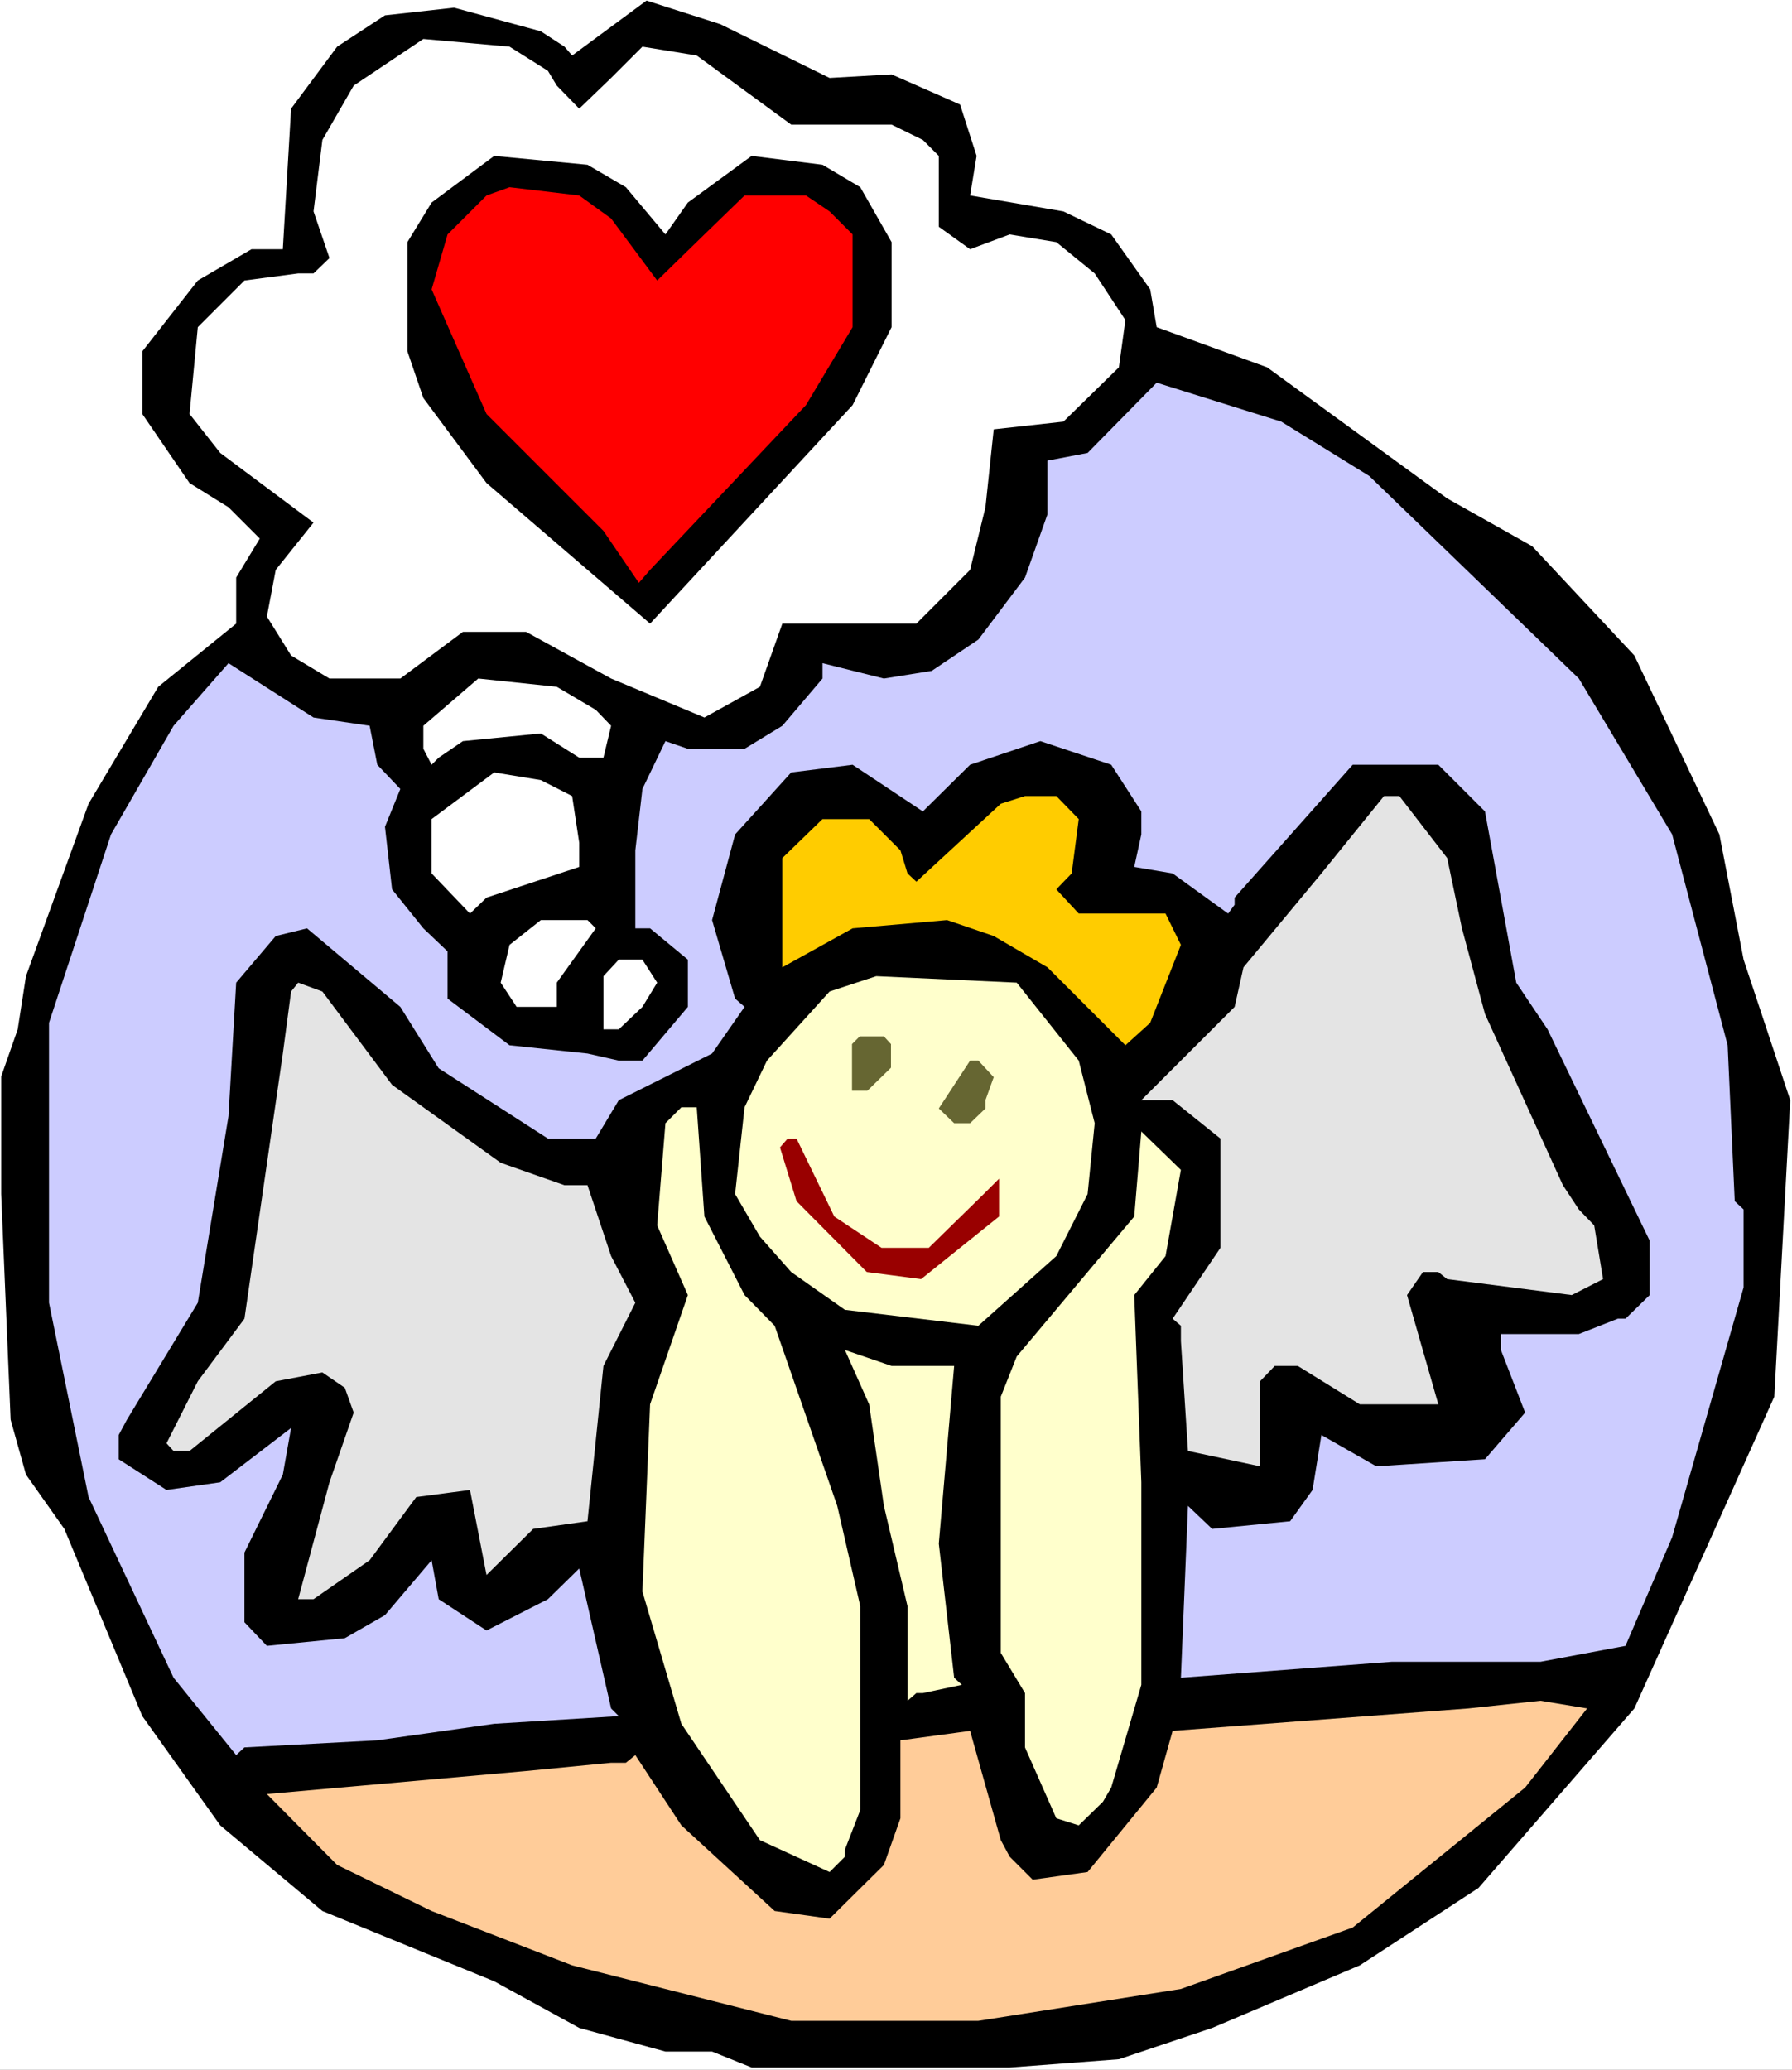 <?xml version="1.0" encoding="UTF-8" standalone="no"?>
<svg
   version="1.0"
   width="129.766mm"
   height="149.843mm"
   id="svg21"
   sodipodi:docname="Angel Thinking About Love.wmf"
   xmlns:inkscape="http://www.inkscape.org/namespaces/inkscape"
   xmlns:sodipodi="http://sodipodi.sourceforge.net/DTD/sodipodi-0.dtd"
   xmlns="http://www.w3.org/2000/svg"
   xmlns:svg="http://www.w3.org/2000/svg">
  <rect width="100%" height="100%" fill="#333333" stroke="none"/>
  <sodipodi:namedview
     id="namedview21"
     pagecolor="#ffffff"
     bordercolor="#000000"
     borderopacity="0.25"
     inkscape:showpageshadow="2"
     inkscape:pageopacity="0.0"
     inkscape:pagecheckerboard="0"
     inkscape:deskcolor="#d1d1d1"
     inkscape:document-units="mm" />
  <defs
     id="defs1">
    <pattern
       id="WMFhbasepattern"
       patternUnits="userSpaceOnUse"
       width="6"
       height="6"
       x="0"
       y="0" />
  </defs>
  <path
     style="fill:#ffffff;fill-opacity:1;fill-rule:evenodd;stroke:none"
     d="M 0,566.337 H 490.455 V 0 H 0 Z"
     id="path1" />
  <path
     style="fill:#000000;fill-opacity:1;fill-rule:evenodd;stroke:none"
     d="m 154.489,12.765 2.101,2.424 20.362,-15.027 20.2,6.463 29.896,14.704 16.968,-0.969 18.746,8.241 4.525,14.057 -1.778,10.826 25.533,4.363 13.09,6.302 10.666,15.027 1.778,10.341 30.219,10.987 49.288,35.871 23.27,13.088 27.957,29.892 23.27,48.959 6.626,34.255 12.766,38.456 -4.363,81.113 -38.299,85.314 -42.662,49.12 -32.482,21.167 -40.4,17.127 -25.533,8.564 -29.896,2.262 h -70.619 l -10.827,-4.363 H 182.123 L 158.529,554.864 135.259,542.1 88.234,522.872 60.277,499.443 38.946,469.55 17.614,418.33 7.11,403.464 2.909,388.437 0.323,326.714 V 294.56 L 4.848,281.633 7.11,267.091 24.24,219.91 43.309,187.917 64.64,170.628 V 158.025 L 71.104,147.361 62.539,138.797 51.874,132.172 38.946,113.267 V 96.14 L 54.136,76.75 68.842,68.187 h 8.565 L 79.669,29.731 92.273,12.765 105.363,4.201 124.27,2.101 148.025,8.564 Z"
     id="path2" />
  <path
     style="fill:#ffffff;fill-opacity:1;fill-rule:evenodd;stroke:none"
     d="m 149.965,19.39 2.424,4.039 6.141,6.302 8.726,-8.402 8.565,-8.564 14.867,2.424 25.856,18.905 h 27.472 l 8.565,4.201 4.363,4.363 v 19.39 l 8.565,6.14 10.827,-4.039 12.766,2.101 10.504,8.564 8.403,12.765 -1.778,12.926 -15.19,14.865 -19.069,2.101 -2.262,21.329 -4.202,17.127 -14.706,14.704 h -36.683 l -6.141,17.289 -15.19,8.402 L 167.256,185.655 143.985,172.89 H 126.694 L 109.565,185.655 H 90.173 L 79.669,179.353 73.043,168.689 75.467,155.924 85.81,142.998 60.277,123.932 51.874,113.267 54.136,89.515 66.902,76.75 81.608,74.811 h 4.202 L 90.173,70.61 85.81,57.846 88.234,38.294 96.798,23.429 115.867,10.664 l 23.594,2.101 z"
     id="path3" />
  <path
     style="fill:#000000;fill-opacity:1;fill-rule:evenodd;stroke:none"
     d="m 171.296,51.221 10.827,12.926 6.141,-8.725 17.453,-12.765 19.392,2.424 10.342,6.14 8.565,15.027 V 89.515 L 233.35,110.844 177.921,170.628 133.158,132.172 115.867,108.905 111.504,96.14 V 66.248 l 6.626,-10.826 17.13,-12.765 25.533,2.424 z"
     id="path4" />
  <path
     style="fill:#ff0000;fill-opacity:1;fill-rule:evenodd;stroke:none"
     d="M 167.256,59.784 179.861,76.75 192.789,64.147 203.777,53.483 h 16.806 l 6.464,4.363 6.302,6.302 v 25.368 l -12.766,21.329 -42.662,45.081 -3.07,3.555 -9.696,-14.219 -31.997,-31.993 -15.029,-34.093 4.363,-15.027 10.666,-10.664 6.302,-2.262 19.069,2.262 z"
     id="path5" />
  <path
     style="fill:#ccccff;fill-opacity:1;fill-rule:evenodd;stroke:none"
     d="m 374.75,130.233 57.368,55.422 25.533,42.657 15.19,57.684 1.939,42.657 2.424,2.262 v 21.329 l -19.554,68.348 -12.766,29.731 -23.27,4.363 h -40.723 l -57.691,4.363 1.939,-47.02 6.626,6.302 21.331,-2.101 6.141,-8.564 2.424,-15.027 15.029,8.564 29.734,-1.939 10.989,-12.765 -6.626,-17.127 v -4.363 h 21.331 l 10.666,-4.201 h 2.101 l 6.626,-6.463 v -14.865 l -27.957,-57.846 -8.565,-12.765 -8.565,-46.858 -12.766,-12.765 h -23.432 l -32.32,36.355 v 1.939 l -1.778,2.424 -15.19,-10.987 -10.504,-1.777 1.939,-8.887 v -6.302 l -8.242,-12.765 -19.392,-6.463 -19.23,6.463 -12.928,12.765 -19.23,-12.765 -16.806,2.101 -15.352,16.966 -6.302,23.429 6.302,21.49 2.586,2.262 -8.888,12.765 -25.533,12.765 -6.302,10.503 h -13.09 l -29.896,-19.228 -10.504,-16.804 -25.533,-21.49 -8.565,2.101 -10.827,12.765 -2.101,36.517 -8.403,51.059 -19.392,31.993 -2.262,4.201 v 6.625 l 13.09,8.402 14.706,-2.101 19.392,-14.865 -2.262,12.765 -10.504,21.329 v 19.066 l 6.141,6.463 21.331,-2.101 10.989,-6.302 12.766,-15.027 1.939,10.664 13.09,8.564 16.806,-8.564 8.565,-8.402 8.726,38.294 2.101,2.101 -34.098,2.101 -31.997,4.524 -36.36,1.939 -2.262,2.101 -17.13,-21.167 -23.27,-49.443 -10.827,-53.16 v -76.589 l 16.968,-51.544 17.13,-29.731 15.029,-17.127 23.27,14.865 15.352,2.262 2.101,10.664 6.302,6.625 -4.202,10.341 1.939,17.127 8.565,10.664 6.626,6.302 v 12.926 l 16.968,12.765 21.331,2.262 8.565,1.939 h 6.464 l 12.443,-14.704 v -12.926 l -10.342,-8.564 h -4.04 v -21.329 l 1.939,-16.804 6.302,-13.088 6.141,2.101 h 15.514 l 10.342,-6.302 10.989,-12.926 v -4.201 l 16.806,4.201 13.09,-2.101 12.766,-8.564 12.766,-16.966 6.141,-17.289 v -14.704 l 10.989,-2.101 18.907,-19.228 34.098,10.664 z"
     id="path6" />
  <path
     style="fill:#ffffff;fill-opacity:1;fill-rule:evenodd;stroke:none"
     d="m 163.054,194.219 4.202,4.363 -2.101,8.725 h -6.626 l -10.504,-6.625 -21.331,2.101 -6.626,4.524 -1.939,1.939 -2.262,-4.363 v -6.302 l 15.029,-12.926 21.493,2.262 z"
     id="path7" />
  <path
     style="fill:#ffffff;fill-opacity:1;fill-rule:evenodd;stroke:none"
     d="m 156.59,217.809 1.939,12.765 v 6.625 l -25.371,8.402 -4.525,4.363 -10.504,-10.987 v -14.865 l 17.13,-12.765 12.766,2.101 z"
     id="path8" />
  <path
     style="fill:#ffcc00;fill-opacity:1;fill-rule:evenodd;stroke:none"
     d="m 295.243,224.111 -1.939,14.865 -4.202,4.363 6.141,6.625 h 23.755 l 4.202,8.564 -8.403,21.329 -6.787,6.14 -21.331,-21.329 -14.706,-8.564 -12.766,-4.363 -25.856,2.262 -19.23,10.664 v -29.892 l 10.989,-10.664 h 12.766 l 8.565,8.564 1.939,6.302 2.424,2.262 23.109,-21.329 6.626,-2.101 h 8.565 z"
     id="path9" />
  <path
     style="fill:#e4e4e4;fill-opacity:1;fill-rule:evenodd;stroke:none"
     d="m 396.081,234.775 4.04,19.228 6.302,23.429 21.331,46.858 4.363,6.625 4.202,4.363 2.424,14.704 -8.565,4.363 -34.098,-4.363 -2.424,-1.939 h -4.202 l -4.363,6.302 8.565,29.892 H 372.164 L 355.196,373.734 h -6.302 l -4.04,4.201 v 23.267 l -19.715,-4.201 -1.939,-30.054 v -4.201 l -2.262,-1.939 13.09,-19.39 v -29.892 l -13.09,-10.503 h -8.565 l 25.533,-25.53 2.424,-10.826 21.331,-25.691 17.13,-21.167 h 4.202 z"
     id="path10" />
  <path
     style="fill:#ffffff;fill-opacity:1;fill-rule:evenodd;stroke:none"
     d="m 163.054,254.003 -10.666,14.865 v 6.625 h -10.989 l -4.363,-6.625 2.424,-10.341 8.565,-6.786 h 12.766 z"
     id="path11" />
  <path
     style="fill:#ffffff;fill-opacity:1;fill-rule:evenodd;stroke:none"
     d="m 179.861,268.869 -4.04,6.625 -6.464,6.14 h -4.202 v -14.542 l 4.202,-4.524 h 6.464 z"
     id="path12" />
  <path
     style="fill:#ffffcc;fill-opacity:1;fill-rule:evenodd;stroke:none"
     d="m 295.243,290.197 4.363,17.127 -1.939,19.39 -8.565,16.966 -21.331,19.066 -36.522,-4.363 -14.706,-10.341 -8.565,-9.695 -6.787,-11.634 2.586,-23.752 6.141,-12.765 17.13,-18.905 12.766,-4.201 38.461,1.777 z"
     id="path13" />
  <path
     style="fill:#e4e4e4;fill-opacity:1;fill-rule:evenodd;stroke:none"
     d="m 107.302,296.822 29.734,21.329 17.453,6.14 h 6.302 l 6.464,19.39 6.626,12.765 -8.726,17.289 -4.363,42.495 -14.867,2.101 -12.766,12.603 -4.525,-23.267 -14.706,1.939 -12.766,17.289 -15.352,10.664 h -4.202 l 8.565,-31.993 6.626,-19.066 -2.424,-6.786 -6.141,-4.201 -12.766,2.424 -23.594,19.066 h -4.363 l -1.939,-2.101 8.565,-16.966 12.766,-17.127 10.504,-72.549 2.262,-16.966 1.939,-2.424 6.626,2.424 z"
     id="path14" />
  <path
     style="fill:#666632;fill-opacity:1;fill-rule:evenodd;stroke:none"
     d="m 243.854,285.673 v 6.463 l -6.464,6.302 h -4.202 V 285.673 l 2.101,-2.101 h 6.626 z"
     id="path15" />
  <path
     style="fill:#666632;fill-opacity:1;fill-rule:evenodd;stroke:none"
     d="m 271.972,294.721 -2.262,6.302 v 2.262 l -4.202,4.039 h -4.363 l -4.202,-4.039 8.565,-13.088 h 2.262 z"
     id="path16" />
  <path
     style="fill:#ffffcc;fill-opacity:1;fill-rule:evenodd;stroke:none"
     d="m 192.789,332.854 10.989,21.49 8.242,8.402 17.13,49.282 6.302,27.469 v 55.745 l -4.202,10.826 v 1.939 l -4.202,4.201 -19.069,-8.725 -21.493,-31.831 -10.666,-36.194 2.101,-51.221 10.342,-29.892 -8.403,-19.066 2.262,-27.953 4.363,-4.363 h 4.202 z"
     id="path17" />
  <path
     style="fill:#ffffcc;fill-opacity:1;fill-rule:evenodd;stroke:none"
     d="m 318.998,343.68 -8.565,10.664 1.939,51.221 v 55.422 l -8.242,28.115 -2.262,3.878 -6.626,6.463 -6.141,-1.939 -8.565,-19.39 v -14.865 l -6.626,-10.987 v -70.126 l 4.363,-10.987 32.158,-38.294 1.939,-23.267 10.827,10.503 z"
     id="path18" />
  <path
     style="fill:#990000;fill-opacity:1;fill-rule:evenodd;stroke:none"
     d="m 228.341,332.854 12.928,8.564 h 12.928 l 15.029,-14.704 4.202,-4.201 v 10.341 l -21.331,17.127 -14.867,-1.939 -19.23,-19.39 -4.525,-14.704 2.101,-2.424 h 2.424 z"
     id="path19" />
  <path
     style="fill:#ffffcc;fill-opacity:1;fill-rule:evenodd;stroke:none"
     d="m 261.145,373.734 -4.202,48.635 4.202,36.679 2.101,1.939 -10.666,2.262 h -1.778 l -2.424,2.101 v -25.853 l -6.464,-27.469 -4.04,-27.792 -6.626,-14.865 12.766,4.363 z"
     id="path20" />
  <path
     style="fill:#ffcc99;fill-opacity:1;fill-rule:evenodd;stroke:none"
     d="m 417.412,489.102 -47.187,38.294 -47.026,16.804 -55.429,8.725 H 216.544 L 156.59,537.737 118.129,522.872 92.273,510.269 73.043,490.879 l 70.942,-6.302 23.27,-2.262 h 4.04 l 2.586,-2.101 12.605,19.228 25.533,23.429 15.029,2.101 14.867,-14.704 4.525,-12.765 v -21.329 l 19.069,-2.585 8.403,29.892 2.424,4.524 6.302,6.302 15.029,-2.101 18.907,-23.106 4.363,-15.512 80.962,-6.14 19.715,-2.101 12.766,2.101 z"
     id="path21" />
</svg>
